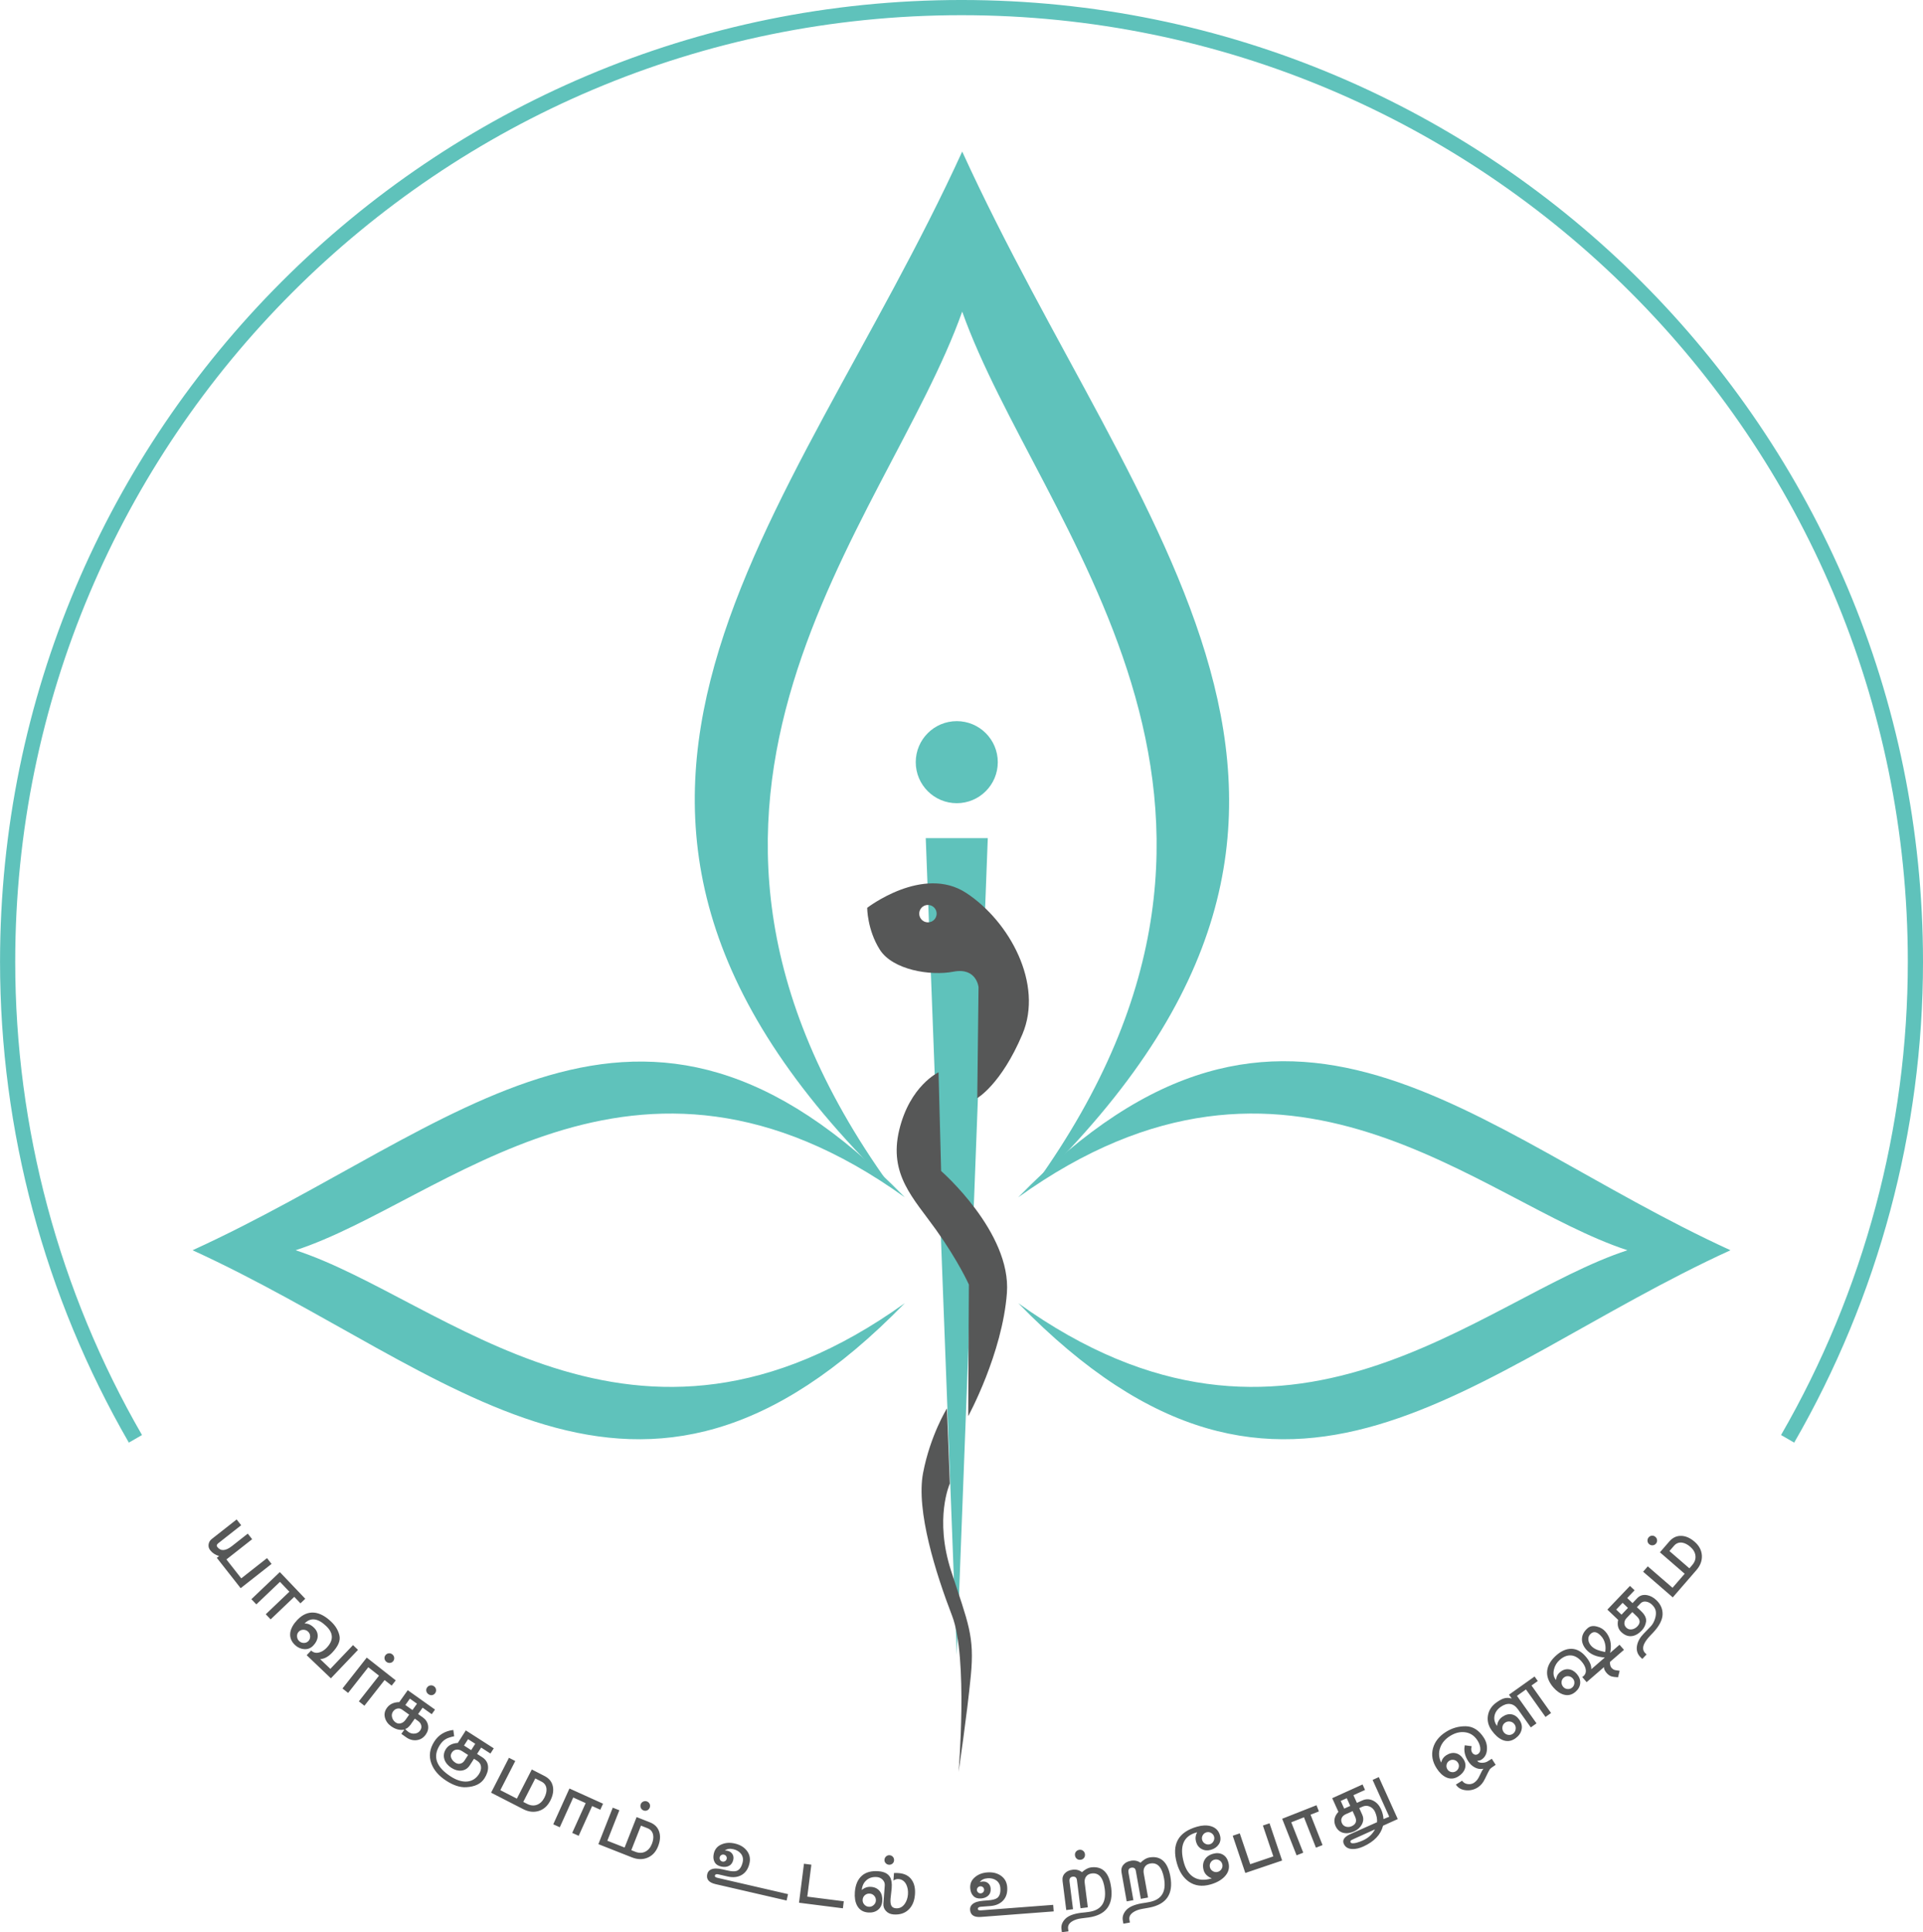 <svg version="1.1" id="svg26" sodipodi:docname="Logo_SN_Final logo_Cor.cdr" xmlns:inkscape="http://www.inkscape.org/namespaces/inkscape" xmlns:sodipodi="http://sodipodi.sourceforge.net/DTD/sodipodi-0.dtd" xmlns="http://www.w3.org/2000/svg" xmlns:svg="http://www.w3.org/2000/svg" viewBox="170.98 293.22 253.31 254.45">
	<defs id="defs30"></defs>
	<sodipodi:namedview id="namedview28" pagecolor="#ffffff" bordercolor="#000000" borderopacity="0.25" inkscape:showpageshadow="2" inkscape:pageopacity="0.0" inkscape:pagecheckerboard="0" inkscape:deskcolor="#d1d1d1" inkscape:document-units="pt"></sodipodi:namedview>
	<path d="M -3e-4,-3e-4 V 841.89 H 595.276 V -3e-4 Z" style="fill:none" id="path2"></path>
	<g id="Layer1000">
		<g id="Layer1001">
			<path d="m 297.727,313.181 c -22.44,49.114 -61.307,85.676 -9.62,135.994 -36.56,-50.937 -0.366,-86.806 9.62,-114.916 9.987,28.11 46.181,63.979 9.62,114.916 51.231,-49.876 13.35,-85.72 -9.62,-135.994 z" style="fill:#5fc2bb;fill-rule:evenodd" id="path4"></path>
			<path d="m 307.348,449.176 h -19.24 c -36.56,-50.937 -0.366,-86.806 9.62,-114.916 9.987,28.11 46.181,63.979 9.62,114.916 z" style="fill:none" id="path6"></path>
			<path d="m 398.926,457.863 v 4e-4 c -34.224,15.633 -58.401,43.346 -93.815,6.968 35.729,25.644 60.711,-0.601 80.247,-6.968 -19.536,-6.367 -44.518,-32.613 -80.247,-6.969 35.414,-36.378 59.591,-8.665 93.815,6.968 z" style="fill:#5fc2bb;fill-rule:evenodd" id="path8"></path>
			<path d="m 292.925,403.593 h 8.173 l -4.087,107.536 z" style="fill:#5fc2bb;fill-rule:evenodd" id="path10"></path>
			<path d="m 297.011,388.187 c 2.985,0 5.404,2.42 5.404,5.404 0,2.984 -2.419,5.404 -5.404,5.404 -2.984,0 -5.404,-2.42 -5.404,-5.404 0,-2.984 2.419,-5.404 5.404,-5.404 z" style="fill:#5fc2bb;fill-rule:evenodd" id="path12"></path>
			<path d="m 295.718,478.694 0.382,9.897 c 0,0 -2.081,4.588 0.17,11.511 2.251,6.924 3.101,8.539 2.591,13.806 -0.51,5.267 -1.614,12.657 -1.614,12.657 0,0 1.274,-15.036 -0.85,-20.558 -2.124,-5.522 -4.776,-13.837 -3.823,-18.817 0.954,-4.98 3.143,-8.495 3.143,-8.495 z M 285.211,412.771 c 0,0 7.363,-5.692 13.054,-1.954 5.692,3.738 10.194,11.978 7.391,18.604 -2.803,6.626 -5.947,8.41 -5.947,8.41 l 0.17,-14.611 c 0,0 -0.255,-2.633 -3.313,-2.039 -3.058,0.595 -8.013,-0.255 -9.684,-2.888 -1.671,-2.633 -1.671,-5.522 -1.671,-5.522 z m 8.002,-0.38 c 0.633,0 1.147,0.513 1.147,1.147 0,0.633 -0.513,1.147 -1.147,1.147 -0.633,0 -1.147,-0.513 -1.147,-1.147 0,-0.633 0.513,-1.147 1.147,-1.147 z m 1.399,22.042 0.34,12.998 c 0,0 9.259,8.07 8.665,16.055 -0.595,7.985 -5.097,16.226 -5.097,16.226 l 0.085,-17.33 c 0,0 -1.359,-3.058 -4.332,-7.221 -2.973,-4.163 -6.244,-7.263 -4.842,-13.125 1.401,-5.861 5.181,-7.604 5.181,-7.604 z" style="fill:#565757;fill-rule:evenodd" id="path14"></path>
			<path d="m 196.349,457.864 c 34.224,15.633 58.401,43.346 93.815,6.968 -35.728,25.644 -60.711,-0.601 -80.247,-6.968 19.536,-6.367 44.518,-32.613 80.247,-6.969 -35.087,-36.042 -58.69,-9.076 -93.815,6.969 z" style="fill:#5fc2bb;fill-rule:evenodd" id="path16"></path>
		</g>
		<path d="m 202.682,502.368 -3.14,-3.996 0.297,-0.234 c -0.496,-0.15 -0.885,-0.406 -1.167,-0.765 -0.185,-0.235 -0.257,-0.495 -0.215,-0.778 0.043,-0.284 0.181,-0.518 0.416,-0.703 l 3.278,-2.576 0.599,0.762 -3.029,2.381 c -0.204,0.16 -0.24,0.324 -0.109,0.49 0.449,0.571 1.09,0.526 1.925,-0.13 l 2.082,-1.636 0.577,0.734 -3.391,2.665 1.957,2.491 3.391,-2.665 0.599,0.762 z m 7.877,1.996 -0.816,-0.856 -3.113,2.969 -0.644,-0.675 3.113,-2.969 -1.24,-1.3 -3.113,2.968 -0.652,-0.684 3.746,-3.571 3.352,3.515 z m 4.009,9.871 -3.189,-3.041 0.588,-0.616 c 0.296,0.283 0.652,0.366 1.067,0.25 0.348,-0.092 0.672,-0.295 0.97,-0.608 0.936,-0.982 0.916,-1.937 -0.059,-2.866 -1.105,-1.054 -2.056,-1.164 -2.85,-0.332 0.419,-0.028 0.827,0.15 1.226,0.53 0.37,0.353 0.538,0.753 0.505,1.2 -0.03,0.406 -0.223,0.798 -0.581,1.173 -0.332,0.348 -0.729,0.505 -1.192,0.472 -0.462,-0.035 -0.871,-0.22 -1.224,-0.557 -0.508,-0.484 -0.709,-1.043 -0.605,-1.678 0.099,-0.537 0.403,-1.074 0.914,-1.61 0.691,-0.725 1.444,-1.046 2.259,-0.964 0.726,0.082 1.463,0.48 2.211,1.193 0.576,0.549 0.938,1.158 1.087,1.828 0.151,0.671 -0.175,1.426 -0.973,2.262 -0.506,0.531 -1.029,0.811 -1.568,0.84 l 1.343,1.281 2.984,-3.13 0.658,0.628 z m -2.958,-4.909 c 0.159,-0.167 0.232,-0.374 0.225,-0.621 -0.01,-0.247 -0.101,-0.453 -0.271,-0.616 -0.171,-0.163 -0.379,-0.245 -0.624,-0.246 -0.245,0.002 -0.449,0.086 -0.613,0.258 -0.162,0.171 -0.234,0.379 -0.218,0.625 0.016,0.243 0.109,0.444 0.274,0.602 0.171,0.163 0.378,0.246 0.62,0.25 0.242,8e-4 0.446,-0.082 0.608,-0.253 z m 10.962,5.871 -0.93,-0.731 -2.658,3.382 -0.734,-0.577 2.658,-3.382 -1.413,-1.11 -2.658,3.382 -0.743,-0.584 3.198,-4.069 3.819,3.001 z m 0.196,-3.213 c -0.107,0.137 -0.249,0.211 -0.423,0.224 -0.176,0.012 -0.332,-0.035 -0.467,-0.141 -0.137,-0.107 -0.217,-0.247 -0.243,-0.417 -0.027,-0.171 0.015,-0.324 0.122,-0.461 0.108,-0.137 0.247,-0.218 0.421,-0.243 0.175,-0.022 0.333,0.021 0.476,0.134 0.141,0.111 0.224,0.254 0.249,0.429 0.022,0.175 -0.021,0.333 -0.134,0.476 z m 4.3,9.653 c -0.31,0.436 -0.71,0.685 -1.198,0.744 -0.486,0.06 -0.95,-0.068 -1.394,-0.383 l -0.627,-0.446 0.397,-0.558 c -0.585,0.115 -1.165,-0.032 -1.743,-0.442 -0.418,-0.297 -0.689,-0.671 -0.812,-1.122 -0.124,-0.451 -0.044,-0.878 0.244,-1.282 0.361,-0.508 0.908,-0.766 1.641,-0.777 l 1.116,-1.569 3.591,2.553 -0.431,0.607 -1.203,-0.856 -0.595,0.837 0.627,0.446 c 0.384,0.273 0.613,0.622 0.685,1.045 0.071,0.423 -0.029,0.825 -0.297,1.203 z m -0.743,-0.528 c 0.15,-0.212 0.2,-0.434 0.146,-0.665 -0.052,-0.23 -0.191,-0.425 -0.417,-0.586 l -0.433,-0.308 c -0.407,0.572 -0.579,0.821 -0.518,0.748 -0.307,0.393 -0.554,0.589 -0.74,0.592 0.068,0.124 0.203,0.26 0.409,0.406 0.25,0.178 0.528,0.252 0.833,0.223 0.305,-0.028 0.545,-0.166 0.719,-0.41 z m -1.93,-1.402 0.486,-0.683 -0.935,-0.665 c -0.198,-0.141 -0.411,-0.187 -0.637,-0.134 -0.225,0.051 -0.409,0.178 -0.551,0.378 -0.159,0.224 -0.204,0.477 -0.134,0.759 0.07,0.282 0.224,0.508 0.46,0.676 0.226,0.161 0.464,0.2 0.716,0.117 0.232,-0.067 0.429,-0.216 0.594,-0.448 z m 0.918,-1.29 0.595,-0.837 -0.935,-0.665 -0.595,0.837 z m 2.988,-2.226 c -0.105,0.148 -0.241,0.235 -0.41,0.26 -0.167,0.026 -0.329,-0.016 -0.482,-0.125 -0.148,-0.105 -0.238,-0.243 -0.272,-0.412 -0.035,-0.17 9e-4,-0.328 0.106,-0.475 0.105,-0.148 0.244,-0.237 0.422,-0.267 0.175,-0.029 0.337,0.007 0.485,0.113 0.148,0.105 0.236,0.246 0.265,0.421 0.03,0.178 -0.008,0.339 -0.114,0.486 z m 6.485,11.231 c -0.454,0.709 -1.255,1.094 -2.399,1.156 -0.795,0.044 -1.663,-0.237 -2.604,-0.84 -0.996,-0.638 -1.655,-1.399 -1.979,-2.28 -0.361,-0.969 -0.232,-1.936 0.384,-2.897 0.561,-0.876 1.397,-1.385 2.506,-1.524 l 0.114,0.831 c -0.485,0.101 -0.848,0.219 -1.085,0.358 -0.306,0.168 -0.575,0.436 -0.809,0.801 -0.973,1.518 -0.485,2.903 1.465,4.153 0.684,0.438 1.338,0.655 1.967,0.656 0.738,-0.014 1.315,-0.346 1.732,-0.995 0.204,-0.318 0.294,-0.638 0.264,-0.96 -0.027,-0.322 -0.197,-0.584 -0.507,-0.783 l -0.419,-0.268 -0.543,0.846 c -0.272,0.425 -0.645,0.662 -1.118,0.715 -0.429,0.043 -0.863,-0.075 -1.301,-0.356 -0.465,-0.298 -0.772,-0.664 -0.925,-1.098 -0.16,-0.478 -0.096,-0.942 0.193,-1.393 0.311,-0.485 0.831,-0.749 1.562,-0.797 l 1.058,-1.651 3.681,2.36 -0.439,0.685 -1.224,-0.785 -0.536,0.836 0.667,0.427 c 0.504,0.323 0.766,0.757 0.781,1.301 0.013,0.475 -0.148,0.977 -0.484,1.501 z m -2.612,-2.364 0.466,-0.726 -0.797,-0.511 c -0.244,-0.156 -0.494,-0.221 -0.747,-0.19 -0.252,0.029 -0.456,0.163 -0.61,0.403 -0.152,0.238 -0.167,0.486 -0.041,0.744 0.1,0.222 0.276,0.415 0.528,0.577 0.213,0.136 0.43,0.175 0.654,0.117 0.225,-0.056 0.407,-0.195 0.547,-0.414 z m 0.873,-1.362 0.536,-0.837 -0.945,-0.606 -0.536,0.837 z m 10.42,6.655 c -0.358,0.699 -0.865,1.151 -1.522,1.354 -0.658,0.201 -1.337,0.123 -2.038,-0.236 l -4.238,-2.171 2.354,-4.596 0.831,0.425 -1.966,3.839 2.177,1.115 1.966,-3.839 1.674,0.857 c 0.631,0.323 1.001,0.8 1.113,1.432 0.101,0.562 -0.017,1.169 -0.35,1.82 z m -0.78,-0.394 c 0.215,-0.42 0.31,-0.81 0.28,-1.17 -0.044,-0.431 -0.263,-0.746 -0.656,-0.948 l -0.819,-0.419 -1.584,3.093 0.495,0.253 c 0.461,0.236 0.898,0.279 1.308,0.126 0.41,-0.152 0.736,-0.464 0.976,-0.934 z m 7.37,1.587 -1.078,-0.487 -1.772,3.92 -0.851,-0.385 1.772,-3.92 -1.637,-0.74 -1.772,3.92 -0.861,-0.389 2.132,-4.716 4.426,2.001 z m 7.609,4.818 c -0.288,0.731 -0.748,1.229 -1.383,1.496 -0.635,0.265 -1.318,0.253 -2.051,-0.036 l -4.43,-1.747 1.894,-4.804 0.868,0.342 -1.582,4.013 2.275,0.897 1.582,-4.012 1.75,0.69 c 0.66,0.26 1.074,0.699 1.247,1.316 0.156,0.55 0.098,1.165 -0.17,1.846 z m -0.815,-0.316 c 0.173,-0.439 0.229,-0.837 0.164,-1.192 -0.086,-0.424 -0.335,-0.718 -0.746,-0.879 l -0.856,-0.338 -1.275,3.233 0.517,0.204 c 0.482,0.19 0.92,0.19 1.315,-0.003 0.393,-0.191 0.687,-0.534 0.88,-1.025 z m -0.289,-4.776 c -0.067,0.169 -0.18,0.287 -0.337,0.356 -0.158,0.07 -0.318,0.072 -0.48,0.008 -0.169,-0.067 -0.287,-0.18 -0.353,-0.343 -0.067,-0.161 -0.069,-0.325 -0.006,-0.485 0.064,-0.162 0.177,-0.276 0.339,-0.345 0.163,-0.066 0.325,-0.069 0.485,-0.006 0.162,0.064 0.278,0.174 0.347,0.328 0.07,0.154 0.072,0.316 0.005,0.487 z m 18.033,12.229 -9.362,-2.16 c -0.882,-0.204 -1.246,-0.643 -1.09,-1.319 0.068,-0.292 0.24,-0.498 0.519,-0.619 0.35,-0.154 0.859,-0.153 1.528,10e-4 0.067,0.015 0.17,0.039 0.304,0.07 0.135,0.031 0.232,0.054 0.294,0.068 0.552,0.128 0.965,0.146 1.237,0.055 0.382,-0.146 0.642,-0.528 0.784,-1.142 0.097,-0.421 0.022,-0.794 -0.228,-1.118 -0.238,-0.299 -0.571,-0.497 -1.002,-0.596 -0.461,-0.106 -0.834,-0.046 -1.12,0.177 0.129,-9e-4 0.251,0.01 0.366,0.037 0.285,0.066 0.497,0.211 0.636,0.432 0.139,0.223 0.175,0.474 0.109,0.759 -0.088,0.383 -0.278,0.648 -0.572,0.795 -0.292,0.145 -0.635,0.174 -1.026,0.084 -0.423,-0.098 -0.714,-0.299 -0.873,-0.609 -0.159,-0.307 -0.191,-0.672 -0.093,-1.095 0.139,-0.6 0.496,-1.01 1.073,-1.232 0.509,-0.207 1.073,-0.238 1.695,-0.095 0.669,0.154 1.185,0.456 1.55,0.903 0.403,0.498 0.529,1.069 0.38,1.714 -0.165,0.715 -0.505,1.224 -1.024,1.524 -0.518,0.301 -1.133,0.368 -1.848,0.203 l -1.22,-0.281 c -0.27,-0.062 -0.425,-0.004 -0.466,0.173 -0.03,0.129 0.09,0.226 0.36,0.288 l 9.28,2.142 z m -7.893,-5.472 c 0.03,-0.131 0.01,-0.251 -0.057,-0.359 -0.067,-0.109 -0.166,-0.179 -0.298,-0.209 -0.131,-0.03 -0.251,-0.012 -0.359,0.057 -0.108,0.068 -0.179,0.166 -0.209,0.298 -0.028,0.122 -0.005,0.239 0.065,0.349 0.073,0.109 0.17,0.177 0.292,0.206 0.122,0.028 0.24,0.009 0.353,-0.057 0.112,-0.069 0.183,-0.164 0.212,-0.285 z m 15.309,6.497 -5.78,-0.734 0.652,-5.134 0.973,0.124 -0.535,4.208 4.807,0.611 z m 9.492,-1.814 c -0.065,0.849 -0.34,1.507 -0.826,1.977 -0.504,0.493 -1.172,0.706 -2.006,0.643 -0.406,-0.031 -0.738,-0.182 -0.99,-0.454 -0.251,-0.272 -0.364,-0.598 -0.335,-0.975 l 0.181,-2.382 c 0.022,-0.291 -0.071,-0.542 -0.28,-0.757 -0.209,-0.213 -0.463,-0.332 -0.761,-0.354 -0.548,-0.042 -1.005,0.096 -1.369,0.412 -0.364,0.316 -0.571,0.748 -0.62,1.298 0.356,-0.313 0.764,-0.452 1.229,-0.417 0.509,0.038 0.898,0.239 1.163,0.599 0.243,0.328 0.346,0.754 0.306,1.28 -0.038,0.503 -0.231,0.889 -0.574,1.155 -0.345,0.267 -0.772,0.38 -1.284,0.341 -0.675,-0.051 -1.162,-0.357 -1.459,-0.918 -0.248,-0.469 -0.345,-1.062 -0.291,-1.776 0.072,-0.944 0.374,-1.655 0.904,-2.132 0.53,-0.478 1.266,-0.681 2.208,-0.609 0.746,0.057 1.252,0.313 1.518,0.767 0.196,0.332 0.27,0.823 0.22,1.476 -0.012,0.157 -0.037,0.39 -0.076,0.698 -0.041,0.311 -0.065,0.532 -0.075,0.664 -0.03,0.393 -0.002,0.689 0.086,0.885 0.1,0.237 0.308,0.367 0.621,0.391 0.472,0.036 0.858,-0.156 1.159,-0.576 0.248,-0.353 0.391,-0.772 0.428,-1.259 0.037,-0.48 -0.038,-0.911 -0.222,-1.297 -0.227,-0.445 -0.564,-0.683 -1.012,-0.717 -0.244,-0.019 -0.469,0.047 -0.679,0.196 l 0.075,-0.993 c 0.191,-0.01 0.4,-0.005 0.628,0.012 0.77,0.059 1.339,0.355 1.709,0.89 0.344,0.491 0.484,1.136 0.424,1.931 z m -5.147,0.817 c 0.019,-0.245 -0.05,-0.456 -0.207,-0.639 -0.155,-0.181 -0.356,-0.282 -0.598,-0.3 -0.244,-0.019 -0.456,0.05 -0.638,0.201 -0.18,0.152 -0.282,0.354 -0.301,0.606 -0.018,0.235 0.054,0.445 0.213,0.626 0.16,0.183 0.357,0.283 0.594,0.3 0.235,0.018 0.447,-0.052 0.632,-0.213 0.187,-0.16 0.288,-0.353 0.305,-0.581 z m 2.394,-5.307 c -0.013,0.174 -0.084,0.314 -0.216,0.423 -0.13,0.108 -0.286,0.157 -0.467,0.143 -0.164,-0.013 -0.305,-0.083 -0.423,-0.211 -0.116,-0.127 -0.169,-0.277 -0.155,-0.451 0.013,-0.173 0.086,-0.318 0.217,-0.436 0.132,-0.116 0.285,-0.168 0.456,-0.155 0.181,0.014 0.327,0.087 0.439,0.217 0.114,0.133 0.162,0.288 0.148,0.469 z m 21.028,6.711 -9.58,0.729 c -0.903,0.069 -1.381,-0.242 -1.433,-0.935 -0.023,-0.298 0.081,-0.546 0.311,-0.746 0.288,-0.251 0.774,-0.403 1.459,-0.454 0.069,-0.005 0.173,-0.013 0.311,-0.024 0.138,-0.011 0.237,-0.018 0.3,-0.023 0.565,-0.043 0.964,-0.148 1.197,-0.316 0.321,-0.254 0.456,-0.695 0.408,-1.324 -0.033,-0.431 -0.216,-0.764 -0.551,-0.999 -0.316,-0.215 -0.693,-0.304 -1.134,-0.271 -0.472,0.036 -0.81,0.204 -1.016,0.503 0.122,-0.039 0.243,-0.066 0.36,-0.074 0.291,-0.022 0.537,0.053 0.736,0.223 0.198,0.171 0.308,0.401 0.33,0.692 0.03,0.392 -0.072,0.702 -0.308,0.93 -0.236,0.226 -0.555,0.355 -0.954,0.386 -0.433,0.033 -0.771,-0.073 -1.015,-0.321 -0.244,-0.246 -0.382,-0.585 -0.415,-1.017 -0.047,-0.614 0.172,-1.113 0.657,-1.497 0.424,-0.349 0.953,-0.547 1.589,-0.596 0.684,-0.052 1.267,0.082 1.749,0.4 0.533,0.355 0.824,0.862 0.874,1.523 0.056,0.731 -0.117,1.319 -0.523,1.76 -0.405,0.442 -0.972,0.69 -1.703,0.745 l -1.248,0.095 c -0.276,0.021 -0.407,0.123 -0.393,0.304 0.01,0.132 0.153,0.189 0.429,0.168 l 9.496,-0.722 z m -9.165,-2.87 c -0.01,-0.134 -0.066,-0.243 -0.162,-0.325 -0.096,-0.085 -0.212,-0.121 -0.346,-0.111 -0.134,0.01 -0.243,0.064 -0.326,0.162 -0.083,0.096 -0.121,0.212 -0.111,0.346 0.009,0.125 0.066,0.23 0.166,0.314 0.102,0.082 0.215,0.118 0.34,0.109 0.125,-0.01 0.232,-0.063 0.32,-0.159 0.086,-0.099 0.127,-0.211 0.117,-0.336 z m 16.74,-0.254 c 0.29,2.285 -0.696,3.593 -2.957,3.92 -0.171,0.022 -0.503,0.064 -0.995,0.126 -0.462,0.059 -0.852,0.184 -1.169,0.375 -0.42,0.253 -0.606,0.575 -0.556,0.968 l 0.046,0.364 -0.867,0.11 -0.052,-0.412 c -0.063,-0.494 0.107,-0.941 0.508,-1.347 0.401,-0.405 1.094,-0.671 2.079,-0.796 0.117,-0.015 0.284,-0.032 0.504,-0.052 0.212,-0.027 0.364,-0.046 0.458,-0.058 1.665,-0.211 2.382,-1.216 2.154,-3.012 -0.19,-1.492 -0.762,-2.179 -1.716,-2.058 -0.327,0.042 -0.574,0.177 -0.741,0.405 -0.166,0.226 -0.226,0.508 -0.183,0.844 l 0.408,3.213 -0.962,0.122 -0.471,-3.705 c -0.044,-0.343 -0.234,-0.494 -0.57,-0.452 -0.319,0.041 -0.455,0.262 -0.405,0.659 l 0.46,3.623 -0.891,0.113 -0.486,-3.822 c -0.054,-0.421 0.05,-0.764 0.311,-1.028 0.237,-0.253 0.571,-0.406 1.001,-0.461 0.477,-0.061 0.892,0.045 1.244,0.319 0.42,-0.372 0.816,-0.581 1.182,-0.627 1.524,-0.194 2.412,0.697 2.663,2.67 z m -3.458,-4.427 c 0.025,0.195 -0.014,0.362 -0.121,0.504 -0.105,0.14 -0.251,0.223 -0.438,0.246 -0.204,0.026 -0.374,-0.017 -0.51,-0.126 -0.137,-0.111 -0.218,-0.263 -0.243,-0.458 -0.024,-0.187 0.022,-0.35 0.134,-0.487 0.115,-0.137 0.265,-0.219 0.452,-0.242 0.18,-0.023 0.34,0.021 0.48,0.13 0.142,0.108 0.222,0.253 0.245,0.433 z m 11.258,2.987 c 0.405,2.267 -0.514,3.623 -2.756,4.063 -0.17,0.03 -0.499,0.089 -0.987,0.176 -0.459,0.082 -0.842,0.227 -1.149,0.433 -0.407,0.274 -0.576,0.605 -0.507,0.995 l 0.064,0.361 -0.86,0.154 -0.073,-0.409 c -0.088,-0.49 0.059,-0.946 0.439,-1.371 0.38,-0.425 1.058,-0.725 2.036,-0.9 0.116,-0.021 0.282,-0.046 0.501,-0.078 0.21,-0.037 0.361,-0.064 0.455,-0.081 1.652,-0.295 2.318,-1.334 2,-3.117 -0.264,-1.481 -0.87,-2.138 -1.817,-1.97 -0.324,0.058 -0.564,0.205 -0.719,0.442 -0.154,0.235 -0.2,0.519 -0.141,0.852 l 0.57,3.189 -0.954,0.17 -0.656,-3.676 c -0.061,-0.341 -0.259,-0.482 -0.592,-0.423 -0.317,0.056 -0.442,0.284 -0.371,0.678 l 0.642,3.596 -0.884,0.158 -0.677,-3.793 c -0.075,-0.418 0.011,-0.766 0.259,-1.042 0.224,-0.264 0.549,-0.434 0.977,-0.511 0.473,-0.084 0.893,3e-4 1.258,0.256 0.401,-0.393 0.786,-0.621 1.149,-0.686 1.512,-0.27 2.444,0.575 2.794,2.533 z m 7.629,-1.923 c 0.207,0.729 0.037,1.37 -0.509,1.926 -0.445,0.455 -1.057,0.792 -1.838,1.014 -1.091,0.31 -2.037,0.19 -2.841,-0.359 -0.744,-0.518 -1.274,-1.328 -1.588,-2.434 -0.711,-2.506 0.18,-4.112 2.673,-4.82 0.666,-0.189 1.263,-0.211 1.786,-0.066 0.632,0.178 1.038,0.579 1.214,1.198 0.129,0.453 0.077,0.853 -0.157,1.202 -0.234,0.348 -0.58,0.588 -1.042,0.72 -0.439,0.125 -0.842,0.089 -1.209,-0.106 -0.366,-0.195 -0.612,-0.512 -0.737,-0.952 -0.12,-0.425 -0.076,-0.842 0.134,-1.254 l -0.079,0.023 c -1.725,0.472 -2.275,1.809 -1.651,4.007 0.256,0.902 0.692,1.534 1.308,1.9 0.616,0.366 1.374,0.421 2.276,0.165 l 0.081,-0.023 c -0.577,-0.245 -0.932,-0.599 -1.064,-1.061 -0.146,-0.515 -0.11,-0.97 0.111,-1.364 0.218,-0.394 0.591,-0.665 1.113,-0.814 0.479,-0.136 0.9,-0.106 1.266,0.089 0.366,0.194 0.617,0.531 0.753,1.008 z m -0.8,0.253 c -0.065,-0.229 -0.198,-0.397 -0.403,-0.506 -0.203,-0.112 -0.419,-0.134 -0.646,-0.07 -0.219,0.062 -0.385,0.193 -0.497,0.394 -0.111,0.199 -0.134,0.412 -0.069,0.64 0.06,0.212 0.192,0.375 0.397,0.488 0.204,0.115 0.412,0.142 0.625,0.081 0.227,-0.064 0.399,-0.197 0.513,-0.399 0.116,-0.2 0.142,-0.41 0.08,-0.629 z m -1.078,-3.625 c -0.058,-0.205 -0.189,-0.363 -0.387,-0.474 -0.199,-0.113 -0.405,-0.138 -0.617,-0.078 -0.212,0.06 -0.374,0.188 -0.488,0.384 -0.112,0.197 -0.138,0.401 -0.077,0.613 0.062,0.22 0.193,0.385 0.392,0.495 0.2,0.111 0.406,0.138 0.619,0.077 0.213,-0.06 0.373,-0.193 0.483,-0.396 0.11,-0.202 0.136,-0.412 0.076,-0.623 z m 8.965,3.159 -4.848,1.64 -1.659,-4.902 0.929,-0.314 1.375,4.062 3.045,-1.03 -1.374,-4.062 0.874,-0.296 z m 4.846,-6.468 -1.1,0.434 1.578,4.002 -0.869,0.342 -1.578,-4.002 -1.671,0.659 1.578,4.002 -0.879,0.347 -1.898,-4.815 4.519,-1.782 z m 10.386,1.008 -1.938,0.876 c -0.297,1.177 -1.164,2.091 -2.601,2.741 -0.51,0.231 -0.981,0.341 -1.419,0.331 -0.566,-0.013 -0.951,-0.239 -1.151,-0.685 -0.224,-0.494 0.062,-0.921 0.86,-1.282 l 3.52,-1.565 c 0.031,-0.445 -0.057,-0.898 -0.265,-1.358 -0.15,-0.331 -0.382,-0.564 -0.699,-0.703 -0.317,-0.138 -0.637,-0.133 -0.961,0.014 l -0.419,0.19 0.395,0.873 c 0.194,0.43 0.174,0.862 -0.062,1.297 -0.219,0.393 -0.555,0.693 -1.007,0.897 -0.503,0.227 -0.971,0.291 -1.405,0.194 -0.475,-0.114 -0.821,-0.411 -1.038,-0.892 -0.298,-0.66 -0.175,-1.286 0.371,-1.878 l -0.813,-1.799 3.995,-1.806 0.326,0.721 -1.529,0.691 0.458,1.013 0.701,-0.317 c 0.494,-0.223 0.984,-0.213 1.468,0.037 0.442,0.232 0.778,0.603 1.008,1.113 0.192,0.424 0.301,0.858 0.33,1.302 l 0.753,-0.314 -2.191,-4.846 0.818,-0.37 z m -2.994,1.354 -2.822,1.276 c -0.186,0.084 -0.288,0.135 -0.307,0.151 -0.113,0.078 -0.143,0.17 -0.094,0.277 0.068,0.15 0.325,0.173 0.77,0.067 0.283,-0.077 0.566,-0.178 0.848,-0.305 0.738,-0.334 1.273,-0.826 1.602,-1.476 z m -2.628,-1.678 -0.326,-0.721 -0.903,0.408 c -0.259,0.117 -0.436,0.281 -0.529,0.492 -0.096,0.211 -0.085,0.443 0.028,0.693 0.111,0.245 0.297,0.398 0.558,0.462 0.237,0.066 0.481,0.041 0.733,-0.073 0.559,-0.253 0.705,-0.674 0.439,-1.262 z m -0.637,-1.41 -0.458,-1.013 -0.796,0.36 0.458,1.013 z m 17.6,-8.973 c 0.306,0.477 0.442,0.988 0.408,1.534 -0.029,0.61 -0.274,1.06 -0.732,1.354 -0.139,0.089 -0.323,0.138 -0.552,0.145 l 0.012,0.019 c 0.107,0.167 0.322,0.249 0.649,0.246 0.292,-0.009 0.532,-0.074 0.718,-0.194 l 0.543,-0.335 0.511,0.797 c -0.438,0.281 -0.699,0.481 -0.783,0.6 -0.081,0.119 -0.296,0.543 -0.643,1.27 -0.232,0.487 -0.54,0.853 -0.924,1.099 -0.471,0.302 -0.983,0.428 -1.538,0.382 -0.612,-0.05 -1.063,-0.299 -1.353,-0.751 l 0.822,-0.513 c 0.158,0.246 0.393,0.392 0.712,0.442 0.317,0.05 0.601,-0.005 0.853,-0.167 0.299,-0.192 0.538,-0.492 0.717,-0.895 0.231,-0.503 0.405,-0.822 0.526,-0.955 -0.395,0.084 -0.779,0.026 -1.151,-0.176 -0.342,-0.183 -0.63,-0.456 -0.864,-0.822 -0.446,-0.696 -0.592,-1.392 -0.441,-2.089 l 0.907,0.121 c -0.102,0.337 -0.081,0.619 0.063,0.844 0.085,0.132 0.197,0.22 0.337,0.262 0.139,0.04 0.275,0.02 0.407,-0.065 0.272,-0.175 0.377,-0.462 0.318,-0.864 -0.046,-0.318 -0.165,-0.628 -0.361,-0.933 -0.413,-0.644 -0.971,-1.006 -1.679,-1.087 -0.657,-0.075 -1.312,0.099 -1.969,0.52 -0.63,0.404 -1.053,0.912 -1.266,1.527 -0.233,0.645 -0.19,1.295 0.127,1.952 0.097,-0.417 0.319,-0.737 0.663,-0.958 0.432,-0.277 0.848,-0.368 1.254,-0.277 0.405,0.092 0.746,0.353 1.023,0.784 0.272,0.424 0.332,0.848 0.184,1.272 -0.13,0.383 -0.413,0.714 -0.851,0.994 -0.537,0.344 -1.083,0.385 -1.634,0.121 -0.46,-0.221 -0.872,-0.615 -1.238,-1.187 -0.556,-0.868 -0.715,-1.751 -0.474,-2.643 0.238,-0.855 0.796,-1.564 1.672,-2.125 0.816,-0.523 1.697,-0.777 2.646,-0.763 0.949,0.014 1.744,0.518 2.382,1.513 z m -3.412,3.283 c -0.123,-0.192 -0.297,-0.314 -0.521,-0.362 -0.222,-0.048 -0.43,-0.011 -0.622,0.112 -0.192,0.123 -0.311,0.295 -0.358,0.516 -0.045,0.22 -0.006,0.428 0.118,0.62 0.119,0.186 0.289,0.302 0.509,0.347 0.222,0.045 0.425,0.008 0.611,-0.111 0.192,-0.123 0.315,-0.293 0.367,-0.509 0.054,-0.217 0.019,-0.421 -0.104,-0.613 z m 10.518,-10.753 -0.828,0.589 2.575,3.622 -0.732,0.52 -2.575,-3.622 -1.185,0.843 2.575,3.622 -0.752,0.534 -1.691,-2.378 c -0.301,-0.424 -0.649,-0.658 -1.045,-0.708 -0.396,-0.047 -0.808,0.084 -1.238,0.389 -0.444,0.316 -0.713,0.702 -0.806,1.161 -0.095,0.458 0.015,0.909 0.33,1.352 0.053,-0.51 0.282,-0.91 0.686,-1.198 0.41,-0.292 0.816,-0.406 1.216,-0.341 0.399,0.068 0.742,0.301 1.027,0.702 0.309,0.435 0.409,0.876 0.304,1.325 -0.105,0.449 -0.377,0.83 -0.813,1.14 -0.56,0.398 -1.142,0.461 -1.75,0.19 -0.491,-0.229 -0.951,-0.643 -1.38,-1.246 -0.441,-0.621 -0.602,-1.276 -0.485,-1.967 0.118,-0.69 0.492,-1.259 1.121,-1.707 0.366,-0.26 0.677,-0.433 0.935,-0.518 0.354,-0.116 0.712,-0.113 1.078,0.005 l -0.362,-0.509 3.37,-2.396 z m -3.064,5.703 c -0.147,-0.206 -0.341,-0.327 -0.586,-0.366 -0.246,-0.039 -0.467,0.012 -0.666,0.154 -0.198,0.141 -0.315,0.332 -0.346,0.572 -0.033,0.241 0.022,0.46 0.164,0.66 0.137,0.192 0.324,0.314 0.563,0.362 0.236,0.048 0.456,0.002 0.654,-0.139 0.2,-0.142 0.319,-0.337 0.361,-0.583 0.042,-0.248 -0.007,-0.468 -0.143,-0.66 z m 14.412,-9.811 -1.849,1.601 c 0.003,0.351 0.07,0.603 0.198,0.751 0.159,0.184 0.335,0.292 0.522,0.323 0.188,0.031 0.374,0.057 0.563,0.081 l -0.213,0.858 c -0.016,-0.006 -0.038,-0.009 -0.066,-0.005 -0.362,-0.021 -0.627,-0.058 -0.797,-0.109 -0.233,-0.078 -0.449,-0.23 -0.645,-0.456 -0.249,-0.287 -0.362,-0.543 -0.339,-0.771 l -2.287,1.981 -0.581,-0.67 c 0.036,-0.019 0.082,-0.054 0.142,-0.105 0.298,-0.258 0.398,-0.589 0.298,-0.993 -0.073,-0.313 -0.25,-0.632 -0.534,-0.96 -0.423,-0.488 -0.884,-0.752 -1.38,-0.79 -0.497,-0.037 -0.99,0.154 -1.478,0.577 -0.393,0.341 -0.65,0.761 -0.769,1.261 -0.14,0.559 -0.051,1.024 0.269,1.393 0.035,-0.417 0.196,-0.748 0.481,-0.996 0.363,-0.315 0.75,-0.452 1.16,-0.413 0.41,0.039 0.773,0.244 1.092,0.611 0.329,0.38 0.479,0.785 0.451,1.216 -0.029,0.429 -0.234,0.81 -0.615,1.139 -0.471,0.408 -0.987,0.533 -1.551,0.375 -0.481,-0.135 -0.936,-0.449 -1.364,-0.943 -0.633,-0.731 -0.908,-1.474 -0.819,-2.226 0.092,-0.725 0.507,-1.407 1.245,-2.046 0.649,-0.562 1.307,-0.835 1.974,-0.819 0.667,0.019 1.275,0.346 1.828,0.984 0.543,0.626 0.795,1.195 0.76,1.706 l 1.786,-1.547 c -1.087,-0.064 -1.901,-0.408 -2.445,-1.036 -0.409,-0.472 -0.598,-0.96 -0.566,-1.465 0.032,-0.503 0.283,-0.959 0.755,-1.367 0.315,-0.273 0.726,-0.342 1.23,-0.202 0.452,0.111 0.821,0.334 1.111,0.669 0.616,0.712 0.832,1.592 0.647,2.642 -0.009,0.038 -0.024,0.093 -0.046,0.164 l 1.25,-1.083 z m -6.73,3.782 c -0.161,-0.185 -0.356,-0.288 -0.589,-0.311 -0.233,-0.024 -0.44,0.044 -0.618,0.198 -0.178,0.154 -0.274,0.349 -0.284,0.583 -0.011,0.234 0.062,0.443 0.223,0.629 0.15,0.173 0.342,0.266 0.574,0.282 0.233,0.018 0.437,-0.049 0.61,-0.199 0.173,-0.15 0.267,-0.341 0.284,-0.576 0.017,-0.232 -0.05,-0.434 -0.199,-0.607 z m 3.773,-5.535 c -0.527,-0.608 -0.991,-0.736 -1.395,-0.386 -0.245,0.212 -0.357,0.465 -0.34,0.762 0.017,0.297 0.134,0.572 0.351,0.823 0.211,0.243 0.497,0.433 0.856,0.57 0.174,0.07 0.507,0.16 1.002,0.274 0.082,-0.351 0.079,-0.714 -0.005,-1.089 -0.085,-0.375 -0.241,-0.693 -0.468,-0.954 z m 7.23,-4.786 c 0.576,0.549 0.846,1.187 0.814,1.912 -0.035,0.725 -0.455,1.518 -1.264,2.378 l -0.344,0.36 c -0.652,0.684 -0.969,1.253 -0.952,1.703 0.005,0.245 0.102,0.457 0.292,0.637 l 0.162,0.155 -0.563,0.59 -0.206,-0.196 c -0.451,-0.43 -0.612,-0.964 -0.483,-1.603 0.115,-0.544 0.404,-1.052 0.867,-1.525 l 0.938,-0.968 c 0.227,-0.238 0.408,-0.556 0.541,-0.952 0.132,-0.396 0.17,-0.753 0.112,-1.069 -0.051,-0.287 -0.216,-0.566 -0.496,-0.833 -0.217,-0.207 -0.462,-0.337 -0.736,-0.392 -0.314,-0.059 -0.569,0.014 -0.765,0.22 l -0.489,0.513 c 0.057,0.054 0.153,0.138 0.283,0.251 0.13,0.116 0.223,0.205 0.283,0.27 0.485,0.462 0.701,0.914 0.649,1.356 -0.067,0.458 -0.255,0.85 -0.565,1.175 -0.423,0.444 -0.864,0.694 -1.319,0.749 -0.489,0.058 -0.953,-0.123 -1.393,-0.542 -0.416,-0.397 -0.55,-0.928 -0.405,-1.596 l -1.419,-1.353 2.976,-3.121 0.607,0.578 -0.971,1.018 0.701,0.669 0.62,-0.65 c 0.344,-0.36 0.774,-0.492 1.295,-0.399 0.443,0.083 0.852,0.305 1.228,0.664 z m -2.575,2.134 -0.598,-0.571 -0.75,0.787 c -0.185,0.194 -0.283,0.41 -0.293,0.651 -0.012,0.24 0.077,0.448 0.265,0.628 0.2,0.191 0.45,0.261 0.75,0.209 0.265,-0.05 0.499,-0.181 0.7,-0.393 0.413,-0.433 0.388,-0.871 -0.074,-1.311 z m -1.171,-1.117 -0.701,-0.669 -0.848,0.89 0.702,0.669 z m 8.784,-8.707 c 0.594,0.514 0.912,1.114 0.953,1.8 0.039,0.687 -0.199,1.328 -0.715,1.923 l -3.118,3.599 -3.904,-3.381 0.611,-0.706 3.26,2.824 1.601,-1.849 -3.26,-2.824 1.231,-1.422 c 0.464,-0.536 1.016,-0.781 1.655,-0.739 0.571,0.036 1.132,0.294 1.685,0.773 z m -0.568,0.664 c -0.356,-0.309 -0.713,-0.494 -1.07,-0.55 -0.429,-0.059 -0.787,0.077 -1.077,0.411 l -0.603,0.696 2.627,2.275 0.364,-0.42 c 0.339,-0.392 0.485,-0.805 0.433,-1.241 -0.05,-0.434 -0.275,-0.825 -0.674,-1.171 z m -4.601,-1.312 c 0.137,0.119 0.211,0.265 0.224,0.436 0.014,0.173 -0.038,0.324 -0.152,0.456 -0.119,0.137 -0.265,0.211 -0.441,0.22 -0.174,0.01 -0.329,-0.043 -0.459,-0.156 -0.132,-0.114 -0.202,-0.259 -0.213,-0.434 -0.009,-0.176 0.043,-0.329 0.155,-0.46 0.114,-0.132 0.256,-0.204 0.425,-0.219 0.169,-0.015 0.322,0.037 0.461,0.157 z" style="fill:#565757;fill-rule:evenodd" id="path19"></path>
		<path d="m 297.638,294.219 c 69.396,0 125.653,56.257 125.653,125.653 0,69.396 -56.257,125.653 -125.653,125.653 -69.396,0 -125.653,-56.257 -125.653,-125.653 0,-69.396 56.257,-125.653 125.653,-125.653 z" style="fill:none" id="path21"></path>
		<path d="m 188.819,482.699 c -11.028,-19.102 -16.834,-40.77 -16.834,-62.827 0,-69.396 56.257,-125.653 125.653,-125.653 69.396,0 125.653,56.257 125.653,125.653 0,22.057 -5.806,43.725 -16.834,62.827" style="fill:none;stroke:#5fc2bb;stroke-width:2;stroke-linecap:butt;stroke-linejoin:miter;stroke-dasharray:none" id="path23"></path>
	</g>
</svg>